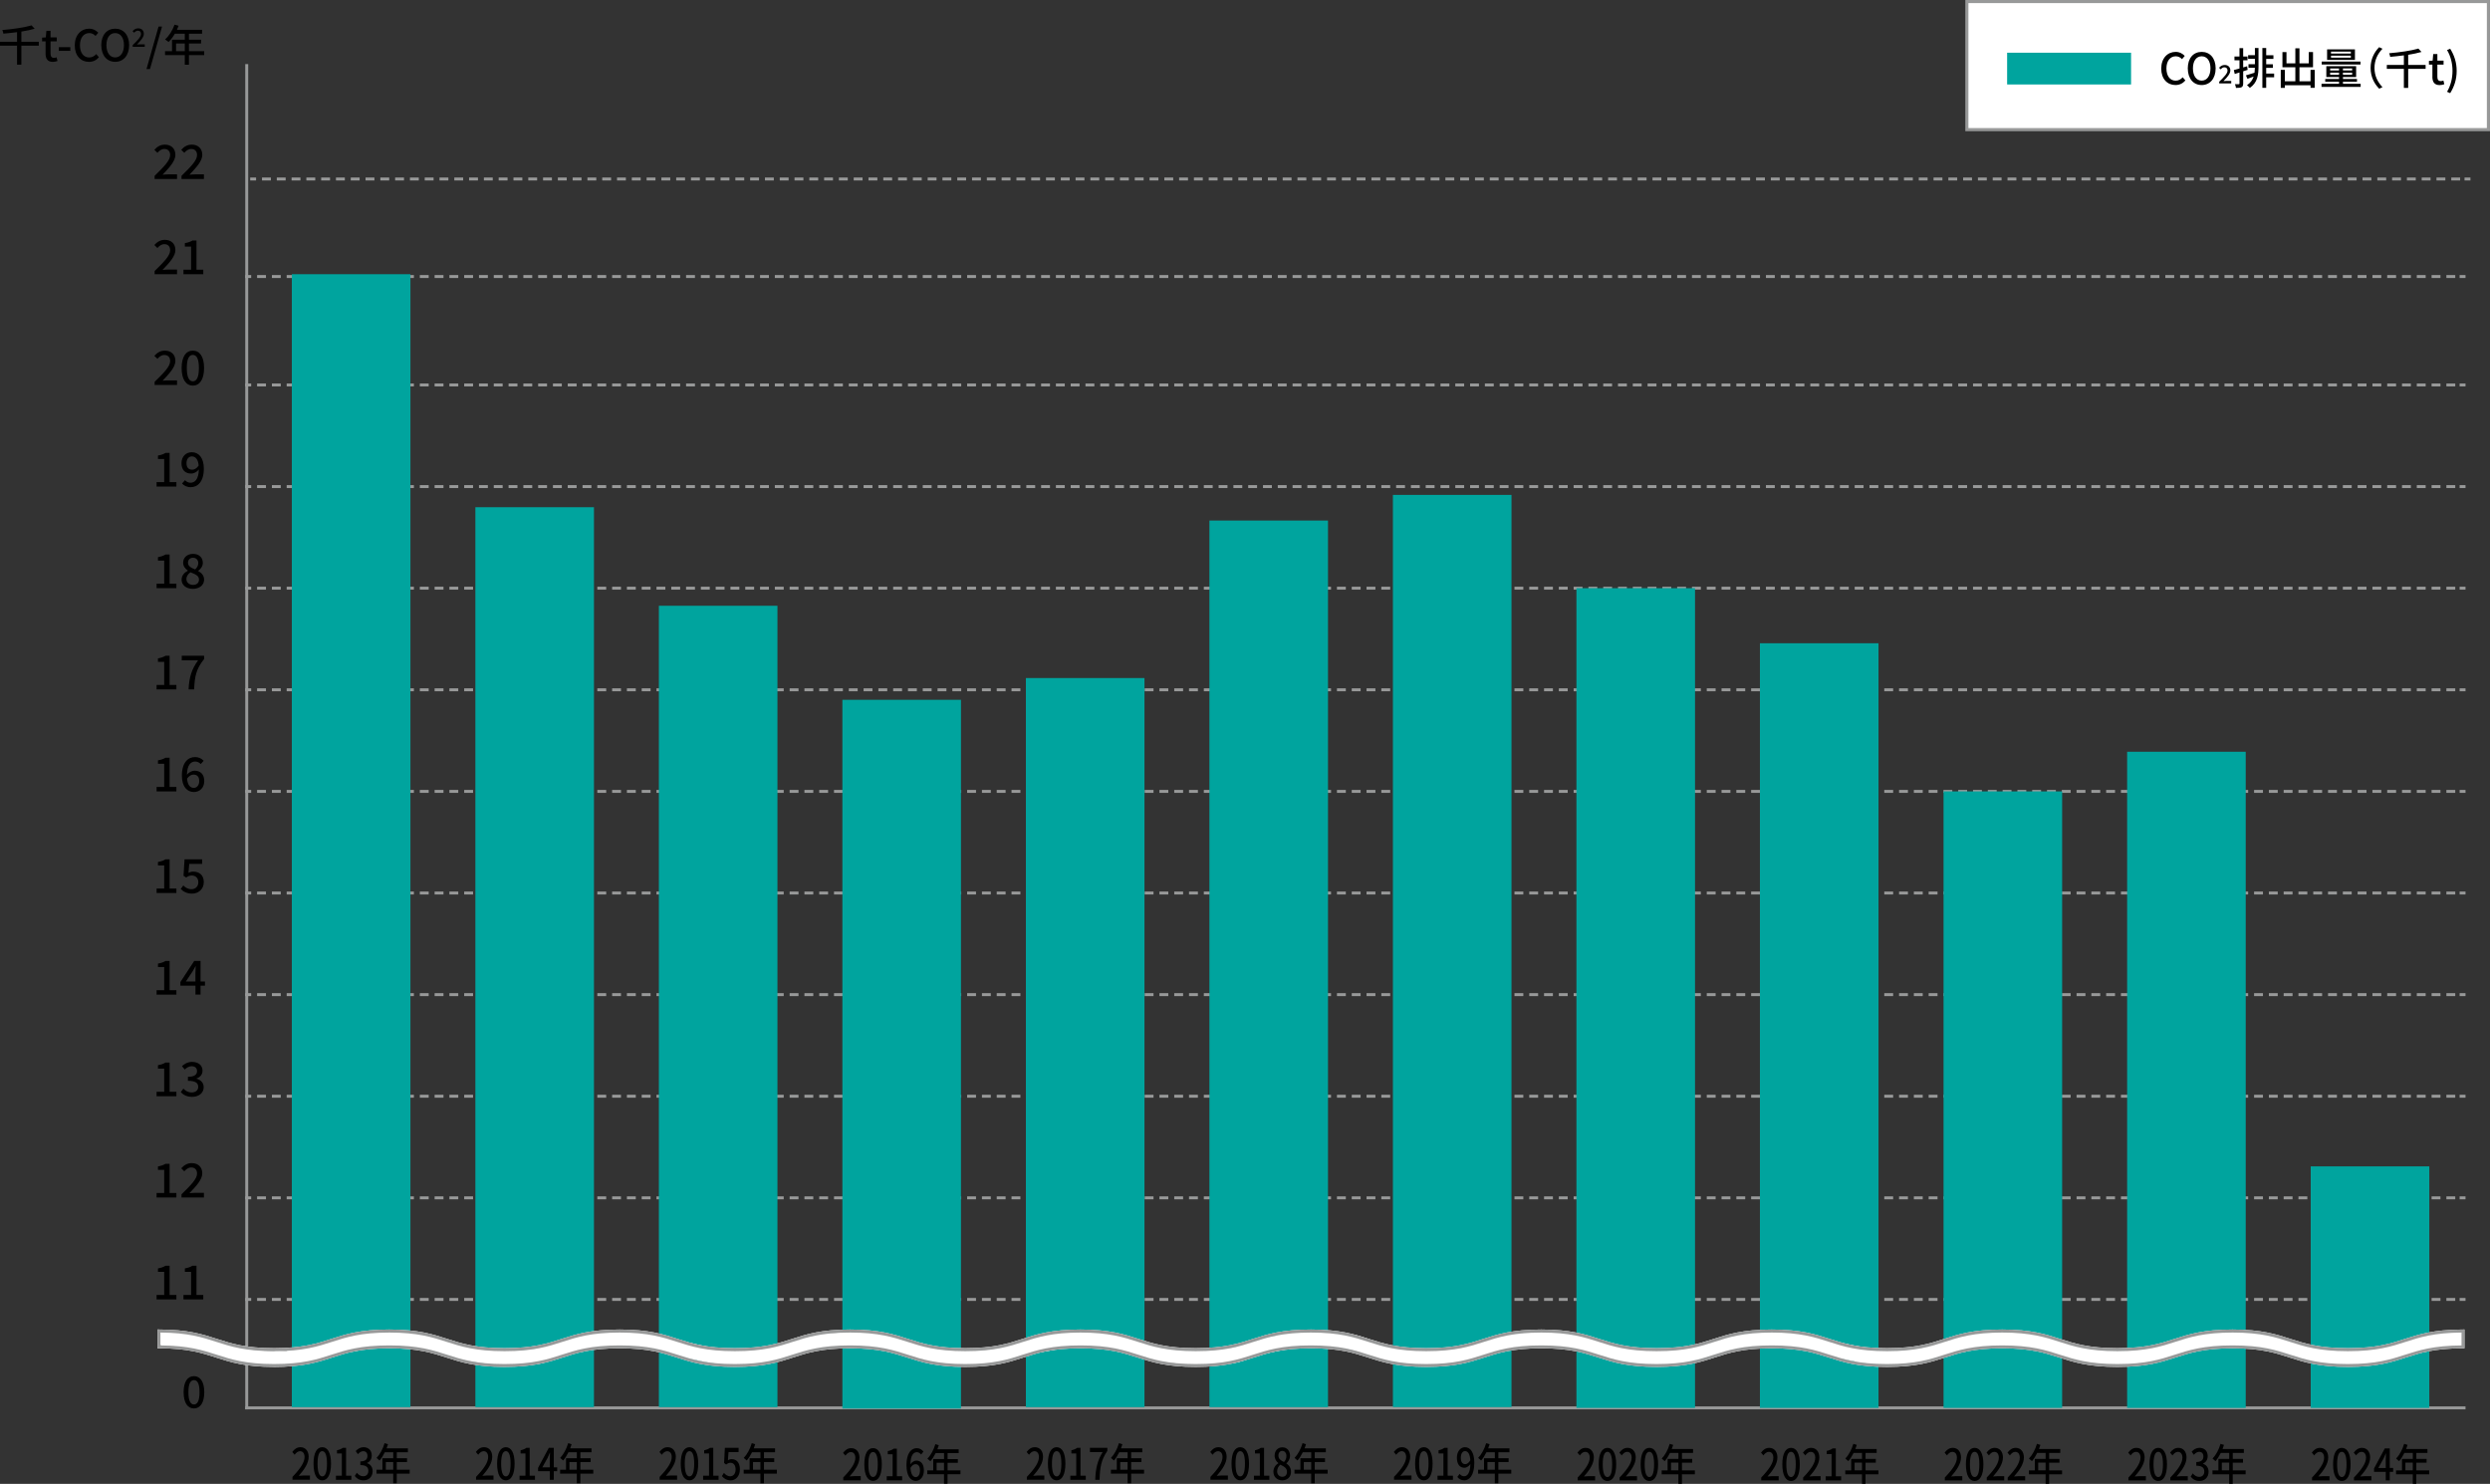 <?xml version="1.0" encoding="UTF-8"?><svg id="_レイヤー_2" xmlns="http://www.w3.org/2000/svg" viewBox="0 0 802.93 478.5"><rect x="0" y="0" width="802.93" height="478.5" fill="#333333" stroke="none"/><defs><style>.cls-1{fill-rule:evenodd;}.cls-1,.cls-2{fill:#00a49e;}.cls-3{fill:#989999;}.cls-4,.cls-5{fill:#fff;}.cls-6,.cls-5,.cls-7{stroke:#989999;}.cls-6,.cls-7{fill:none;stroke-linecap:square;stroke-width:.95px;}.cls-7{stroke-dasharray:1.91 2.86;}</style></defs><g id="_051"><line class="cls-6" x1="79.56" y1="419.03" x2="80.52" y2="419.03"/><line class="cls-7" x1="83.38" y1="419.03" x2="792.18" y2="419.03"/><line class="cls-6" x1="793.61" y1="419.03" x2="794.56" y2="419.03"/><line class="cls-6" x1="79.56" y1="386.27" x2="80.52" y2="386.27"/><line class="cls-7" x1="83.38" y1="386.27" x2="792.18" y2="386.27"/><line class="cls-6" x1="793.61" y1="386.27" x2="794.56" y2="386.27"/><line class="cls-6" x1="79.56" y1="353.5" x2="80.52" y2="353.5"/><line class="cls-7" x1="83.38" y1="353.5" x2="792.18" y2="353.5"/><line class="cls-6" x1="793.61" y1="353.5" x2="794.56" y2="353.5"/><line class="cls-6" x1="79.56" y1="320.74" x2="80.52" y2="320.74"/><line class="cls-7" x1="83.38" y1="320.74" x2="792.18" y2="320.74"/><line class="cls-6" x1="793.61" y1="320.74" x2="794.56" y2="320.74"/><line class="cls-6" x1="79.56" y1="287.97" x2="80.52" y2="287.97"/><line class="cls-7" x1="83.38" y1="287.97" x2="792.18" y2="287.97"/><line class="cls-6" x1="793.61" y1="287.97" x2="794.56" y2="287.97"/><line class="cls-6" x1="79.56" y1="255.2" x2="80.52" y2="255.2"/><line class="cls-7" x1="83.38" y1="255.2" x2="792.18" y2="255.2"/><line class="cls-6" x1="793.61" y1="255.2" x2="794.56" y2="255.2"/><line class="cls-6" x1="79.56" y1="222.44" x2="80.52" y2="222.44"/><line class="cls-7" x1="83.38" y1="222.44" x2="792.18" y2="222.44"/><line class="cls-6" x1="793.61" y1="222.44" x2="794.56" y2="222.44"/><line class="cls-6" x1="79.56" y1="189.67" x2="80.52" y2="189.67"/><line class="cls-7" x1="83.38" y1="189.67" x2="792.18" y2="189.67"/><line class="cls-6" x1="793.61" y1="189.67" x2="794.56" y2="189.67"/><line class="cls-6" x1="79.56" y1="156.91" x2="80.52" y2="156.91"/><line class="cls-7" x1="83.38" y1="156.91" x2="792.18" y2="156.91"/><line class="cls-6" x1="793.61" y1="156.91" x2="794.56" y2="156.91"/><line class="cls-6" x1="79.56" y1="124.14" x2="80.52" y2="124.14"/><line class="cls-7" x1="83.38" y1="124.14" x2="792.18" y2="124.14"/><line class="cls-6" x1="793.61" y1="124.14" x2="794.56" y2="124.14"/><line class="cls-6" x1="79.56" y1="89.17" x2="80.52" y2="89.17"/><line class="cls-7" x1="83.38" y1="89.17" x2="792.18" y2="89.17"/><line class="cls-6" x1="793.61" y1="89.17" x2="794.56" y2="89.17"/><line class="cls-6" x1="81.15" y1="57.72" x2="82.1" y2="57.72"/><line class="cls-7" x1="84.96" y1="57.72" x2="793.76" y2="57.72"/><line class="cls-6" x1="795.19" y1="57.72" x2="796.15" y2="57.72"/><line class="cls-6" x1="79.56" y1="454" x2="794.56" y2="454"/><rect class="cls-5" x="634.24" y=".5" width="168.18" height="41.3"/><polygon class="cls-1" points="647.22 17 687.19 17 687.19 27.24 647.22 27.24 647.22 17 647.22 17"/><path d="M696.92,22.11c0-3.36,2.05-5.38,4.65-5.38,1.29,0,2.3.62,2.93,1.3l-.88,1.04c-.53-.55-1.18-.92-2.02-.92-1.78,0-3.01,1.49-3.01,3.91s1.15,3.95,2.97,3.95c.95,0,1.67-.42,2.28-1.09l.87,1.02c-.83.95-1.88,1.48-3.21,1.48-2.59,0-4.58-1.93-4.58-5.31Z"/><path d="M705.48,22.04c0-3.32,1.83-5.31,4.48-5.31s4.5,1.99,4.5,5.31-1.85,5.38-4.5,5.38-4.48-2.06-4.48-5.38ZM712.79,22.04c0-2.42-1.12-3.89-2.83-3.89s-2.82,1.47-2.82,3.89,1.11,3.96,2.82,3.96,2.83-1.55,2.83-3.96Z"/><path d="M715.6,26.36c1.67-1.64,2.69-2.69,2.69-3.6,0-.64-.34-1.06-1.02-1.06-.47,0-.87.3-1.18.67l-.53-.52c.51-.55,1.04-.9,1.83-.9,1.1,0,1.81.7,1.81,1.76s-.97,2.15-2.22,3.45c.3-.03.69-.06.98-.06h1.53v.8h-3.88v-.55Z"/><path d="M724.78,22.53c-.48.15-.97.31-1.44.46v3.91c0,.64-.13.99-.5,1.21-.38.2-.92.24-1.82.24-.03-.31-.18-.87-.35-1.2.56.01,1.08.01,1.23,0,.18,0,.25-.04.25-.24v-3.54c-.55.17-1.06.32-1.53.48l-.29-1.26c.5-.13,1.13-.31,1.82-.5v-2.66h-1.62v-1.21h1.62v-2.7h1.19v2.7h1.4v1.21h-1.4v2.31l1.27-.38.17,1.19ZM727.12,15.47h1.16v5.87c0,2.77-.31,5.29-2.79,7-.21-.25-.64-.67-.92-.87,1.15-.77,1.79-1.72,2.14-2.79-.69.27-1.37.52-1.99.74l-.5-1.12c.74-.2,1.74-.5,2.77-.84.07-.52.11-1.05.13-1.6h-2.07v-1.16h2.07v-1.72h-2.19v-1.18h2.19v-2.34ZM733.32,24.92h-2.56v3.4h-1.23v-12.84h1.23v2.34h2.33v1.18h-2.33v1.72h2.17v1.16h-2.17v1.85h2.56v1.19Z"/><path d="M746.4,22.53v5.79h-1.34v-.83h-8.28v.85h-1.32v-5.81h1.32v3.68h3.38v-4.52h-4.16v-4.89h1.3v3.63h2.86v-4.85h1.33v4.85h3v-3.64h1.37v4.9h-4.37v4.52h3.57v-3.68h1.34Z"/><path d="M761.22,27.02v1h-12.62v-1h5.65v-.67h-4.45v-.88h4.45v-.63h-4.1v-3.5h9.61v3.5h-4.24v.63h4.52v.88h-4.52v.67h5.72ZM761.17,20.8h-12.51v-.95h12.51v.95ZM759.38,19.31h-8.98v-3.39h8.98v3.39ZM751.38,22.72h2.87v-.64h-2.87v.64ZM754.25,24.09v-.66h-2.87v.66h2.87ZM758.06,16.64h-6.4v.63h6.4v-.63ZM758.06,17.95h-6.4v.64h6.4v-.64ZM758.48,22.07h-2.97v.64h2.97v-.64ZM758.48,23.43h-2.97v.66h2.97v-.66Z"/><path d="M767.2,15.22l1.06.5c-1.53,1.6-2.58,3.61-2.58,6.19s1.05,4.59,2.58,6.19l-1.06.5c-1.6-1.61-2.77-3.85-2.77-6.7s1.18-5.09,2.77-6.7Z"/><path d="M782.17,22.21h-5.62v6.14h-1.39v-6.14h-5.5v-1.26h5.5v-3.1c-1.48.2-3,.35-4.41.48-.04-.35-.21-.87-.35-1.16,3.35-.29,7.2-.83,9.43-1.51l1.01,1.09c-1.22.37-2.7.66-4.29.91v3.29h5.62v1.26Z"/><path d="M784.36,24.72v-3.89h-1.12v-1.2l1.2-.08.18-2.13h1.34v2.13h2v1.29h-2v3.91c0,.92.32,1.4,1.12,1.4.27,0,.6-.08.83-.18l.29,1.19c-.43.14-.95.28-1.51.28-1.74,0-2.34-1.08-2.34-2.7Z"/><path d="M789.08,29.58c1.2-2,1.76-4.37,1.76-6.72s-.56-4.71-1.76-6.72l1.01-.43c1.32,2.11,2.09,4.4,2.09,7.16s-.77,5.04-2.09,7.17l-1.01-.45Z"/><rect class="cls-2" x="94.11" y="88.42" width="38.24" height="365.34"/><path d="M94.31,476.25c2.57-2.69,3.9-4.69,3.9-6.39,0-1.12-.5-1.89-1.48-1.89-.69,0-1.26.52-1.72,1.15l-.77-.9c.75-.97,1.52-1.54,2.66-1.54,1.6,0,2.63,1.23,2.63,3.1,0,1.99-1.34,4.05-3.19,6.13.45-.06,1-.1,1.42-.1h2.18v1.37h-5.63v-.94Z"/><path d="M101.1,471.99c0-3.57,1.11-5.31,2.82-5.31s2.82,1.75,2.82,5.31-1.12,5.38-2.82,5.38-2.82-1.79-2.82-5.38ZM105.44,471.99c0-2.96-.63-4.03-1.52-4.03s-1.52,1.08-1.52,4.03.63,4.1,1.52,4.1,1.52-1.12,1.52-4.1Z"/><path d="M108.32,475.86h1.91v-7.17h-1.57v-1.02c.82-.18,1.4-.42,1.9-.8h1.03v8.99h1.71v1.33h-4.98v-1.33Z"/><path d="M114.4,475.96l.66-1.04c.51.62,1.16,1.13,2.06,1.13.98,0,1.66-.64,1.66-1.72,0-1.13-.62-1.88-2.58-1.88v-1.19c1.72,0,2.29-.77,2.29-1.81,0-.91-.51-1.47-1.34-1.48-.68.01-1.25.39-1.74.97l-.71-1.01c.69-.73,1.49-1.25,2.5-1.25,1.57,0,2.67.97,2.67,2.66,0,1.19-.58,2.02-1.51,2.42v.07c1.01.29,1.8,1.19,1.8,2.58,0,1.86-1.32,2.96-2.92,2.96-1.38,0-2.26-.64-2.85-1.41Z"/><path d="M132.1,475.2h-4.16v3.1h-1.14v-3.1h-5.39v-1.26h1.91v-3.7h3.49v-1.93h-2.71c-.51,1.04-1.1,1.96-1.71,2.66-.21-.22-.69-.64-.96-.84,1.09-1.11,2.04-2.88,2.58-4.75l1.11.35c-.14.43-.31.9-.46,1.32h6.87v1.26h-3.58v1.93h3.31v1.22h-3.31v2.48h4.16v1.26ZM126.8,473.94v-2.48h-2.38v2.48h2.38Z"/><rect class="cls-2" x="153.29" y="163.56" width="38.24" height="290.2"/><path d="M153.51,476.25c2.57-2.69,3.9-4.69,3.9-6.39,0-1.12-.5-1.89-1.48-1.89-.69,0-1.26.52-1.72,1.15l-.77-.9c.75-.97,1.52-1.54,2.66-1.54,1.6,0,2.63,1.23,2.63,3.1,0,1.99-1.34,4.05-3.19,6.13.45-.06,1-.1,1.42-.1h2.18v1.37h-5.63v-.94Z"/><path d="M160.3,471.99c0-3.57,1.11-5.31,2.82-5.31s2.82,1.75,2.82,5.31-1.12,5.38-2.82,5.38-2.82-1.79-2.82-5.38ZM164.64,471.99c0-2.96-.63-4.03-1.52-4.03s-1.52,1.08-1.52,4.03.63,4.1,1.52,4.1,1.52-1.12,1.52-4.1Z"/><path d="M167.53,475.86h1.91v-7.17h-1.57v-1.02c.82-.18,1.4-.42,1.9-.8h1.03v8.99h1.71v1.33h-4.98v-1.33Z"/><path d="M177.29,474.42h-3.78v-1.08l3.47-6.47h1.59v6.3h1.1v1.25h-1.1v2.77h-1.28v-2.77ZM177.29,473.17v-2.7c0-.56.04-1.43.06-2h-.05c-.21.53-.45,1.06-.7,1.6l-1.72,3.11h2.41Z"/><path d="M191.3,475.2h-4.16v3.1h-1.14v-3.1h-5.39v-1.26h1.91v-3.7h3.49v-1.93h-2.71c-.51,1.04-1.1,1.96-1.71,2.66-.21-.22-.69-.64-.96-.84,1.09-1.11,2.04-2.88,2.58-4.75l1.11.35c-.14.43-.31.9-.46,1.32h6.87v1.26h-3.58v1.93h3.31v1.22h-3.31v2.48h4.16v1.26ZM186,473.94v-2.48h-2.38v2.48h2.38Z"/><rect class="cls-2" x="212.46" y="195.34" width="38.24" height="258.42"/><path d="M212.71,476.25c2.57-2.69,3.9-4.69,3.9-6.39,0-1.12-.5-1.89-1.48-1.89-.69,0-1.26.52-1.72,1.15l-.77-.9c.75-.97,1.52-1.54,2.66-1.54,1.6,0,2.63,1.23,2.63,3.1,0,1.99-1.34,4.05-3.19,6.13.45-.06,1-.1,1.42-.1h2.18v1.37h-5.63v-.94Z"/><path d="M219.51,471.99c0-3.57,1.11-5.31,2.82-5.31s2.82,1.75,2.82,5.31-1.12,5.38-2.82,5.38-2.82-1.79-2.82-5.38ZM223.85,471.99c0-2.96-.63-4.03-1.52-4.03s-1.52,1.08-1.52,4.03.63,4.1,1.52,4.1,1.52-1.12,1.52-4.1Z"/><path d="M226.73,475.86h1.91v-7.17h-1.57v-1.02c.82-.18,1.4-.42,1.9-.8h1.03v8.99h1.71v1.33h-4.98v-1.33Z"/><path d="M232.79,476l.65-1.05c.5.59,1.13,1.11,2.04,1.11.98,0,1.73-.83,1.73-2.2s-.66-2.16-1.66-2.16c-.56,0-.89.2-1.4.59l-.66-.52.26-4.9h4.42v1.37h-3.24l-.2,2.65c.38-.22.72-.36,1.2-.36,1.46,0,2.66,1.02,2.66,3.28s-1.41,3.57-2.94,3.57c-1.38,0-2.24-.66-2.86-1.37Z"/><path d="M250.5,475.2h-4.16v3.1h-1.14v-3.1h-5.39v-1.26h1.91v-3.7h3.49v-1.93h-2.71c-.51,1.04-1.1,1.96-1.71,2.66-.21-.22-.69-.64-.96-.84,1.09-1.11,2.04-2.88,2.58-4.75l1.11.35c-.14.43-.31.9-.46,1.32h6.87v1.26h-3.58v1.93h3.31v1.22h-3.31v2.48h4.16v1.26ZM245.2,473.94v-2.48h-2.38v2.48h2.38Z"/><rect class="cls-2" x="271.64" y="225.67" width="38.24" height="228.54"/><path d="M271.92,476.44c2.57-2.66,3.9-4.64,3.9-6.31,0-1.11-.5-1.87-1.48-1.87-.69,0-1.26.51-1.72,1.13l-.77-.88c.75-.96,1.52-1.52,2.66-1.52,1.6,0,2.63,1.22,2.63,3.06,0,1.97-1.34,4-3.19,6.06.45-.06,1-.1,1.42-.1h2.18v1.36h-5.63v-.93Z"/><path d="M278.71,472.23c0-3.53,1.11-5.25,2.82-5.25s2.82,1.73,2.82,5.25-1.12,5.31-2.82,5.31-2.82-1.77-2.82-5.31ZM283.05,472.23c0-2.92-.63-3.99-1.52-3.99s-1.52,1.07-1.52,3.99.63,4.05,1.52,4.05,1.52-1.11,1.52-4.05Z"/><path d="M285.93,476.05h1.91v-7.09h-1.57v-1.01c.82-.18,1.4-.41,1.9-.79h1.03v8.88h1.71v1.32h-4.98v-1.32Z"/><path d="M292.3,472.47c0-3.92,1.58-5.48,3.3-5.48.97,0,1.68.48,2.18,1.09l-.75.97c-.32-.44-.85-.76-1.36-.76-1.11,0-2.04.98-2.1,3.89.51-.73,1.27-1.18,1.9-1.18,1.47,0,2.45,1.05,2.45,3.2,0,2.02-1.19,3.35-2.61,3.35-1.66,0-3.01-1.62-3.01-5.08ZM293.59,473.35c.14,2.02.77,2.97,1.71,2.97.76,0,1.36-.8,1.36-2.13s-.51-2.03-1.45-2.03c-.5,0-1.1.32-1.62,1.19Z"/><path d="M309.71,475.4h-4.16v3.06h-1.14v-3.06h-5.39v-1.25h1.91v-3.65h3.49v-1.91h-2.71c-.51,1.03-1.1,1.94-1.71,2.63-.21-.22-.69-.64-.96-.83,1.09-1.09,2.04-2.85,2.58-4.69l1.11.35c-.14.43-.31.89-.46,1.3h6.87v1.25h-3.58v1.91h3.31v1.2h-3.31v2.45h4.16v1.25ZM304.41,474.15v-2.45h-2.38v2.45h2.38Z"/><rect class="cls-2" x="330.81" y="218.65" width="38.24" height="235.11"/><path d="M331.12,476.25c2.57-2.69,3.9-4.69,3.9-6.39,0-1.12-.5-1.89-1.48-1.89-.69,0-1.26.52-1.72,1.15l-.77-.9c.75-.97,1.52-1.54,2.66-1.54,1.6,0,2.63,1.23,2.63,3.1,0,1.99-1.34,4.05-3.19,6.13.45-.06,1-.1,1.42-.1h2.18v1.37h-5.63v-.94Z"/><path d="M337.91,471.99c0-3.57,1.11-5.31,2.82-5.31s2.82,1.75,2.82,5.31-1.12,5.38-2.82,5.38-2.82-1.79-2.82-5.38ZM342.25,471.99c0-2.96-.63-4.03-1.52-4.03s-1.52,1.08-1.52,4.03.63,4.1,1.52,4.1,1.52-1.12,1.52-4.1Z"/><path d="M345.14,475.86h1.91v-7.17h-1.57v-1.02c.82-.18,1.4-.42,1.9-.8h1.03v8.99h1.71v1.33h-4.98v-1.33Z"/><path d="M355.56,468.24h-4.1v-1.37h5.62v.99c-2.05,3.01-2.37,5.29-2.51,9.33h-1.4c.15-3.77.71-6.18,2.4-8.95Z"/><path d="M368.91,475.2h-4.16v3.1h-1.14v-3.1h-5.39v-1.26h1.91v-3.7h3.49v-1.93h-2.71c-.51,1.04-1.1,1.96-1.71,2.66-.21-.22-.69-.64-.96-.84,1.09-1.11,2.04-2.88,2.58-4.75l1.11.35c-.14.43-.31.9-.46,1.32h6.87v1.26h-3.58v1.93h3.31v1.22h-3.31v2.48h4.16v1.26ZM363.61,473.94v-2.48h-2.38v2.48h2.38Z"/><rect class="cls-2" x="389.99" y="167.86" width="38.24" height="285.9"/><path d="M390.32,476.25c2.57-2.69,3.9-4.69,3.9-6.39,0-1.12-.5-1.89-1.48-1.89-.69,0-1.26.52-1.72,1.15l-.77-.9c.75-.97,1.52-1.54,2.66-1.54,1.6,0,2.63,1.23,2.63,3.1,0,1.99-1.34,4.05-3.19,6.13.45-.06,1-.1,1.42-.1h2.18v1.37h-5.63v-.94Z"/><path d="M397.12,471.99c0-3.57,1.11-5.31,2.82-5.31s2.82,1.75,2.82,5.31-1.12,5.38-2.82,5.38-2.82-1.79-2.82-5.38ZM401.45,471.99c0-2.96-.63-4.03-1.52-4.03s-1.52,1.08-1.52,4.03.63,4.1,1.52,4.1,1.52-1.12,1.52-4.1Z"/><path d="M404.34,475.86h1.91v-7.17h-1.57v-1.02c.82-.18,1.4-.42,1.9-.8h1.03v8.99h1.71v1.33h-4.98v-1.33Z"/><path d="M410.62,474.63c0-1.36.76-2.27,1.57-2.77v-.07c-.65-.55-1.17-1.32-1.17-2.41,0-1.61,1.07-2.66,2.49-2.66,1.52,0,2.47,1.12,2.47,2.73,0,1.05-.6,1.95-1.15,2.42v.07c.78.52,1.47,1.33,1.47,2.73,0,1.53-1.14,2.7-2.82,2.7s-2.85-1.15-2.85-2.75ZM415,474.63c0-1.26-.96-1.74-2.15-2.31-.6.49-1.02,1.26-1.02,2.16,0,1.02.72,1.74,1.66,1.74s1.51-.62,1.51-1.58ZM414.82,469.54c0-.95-.49-1.67-1.34-1.67-.71,0-1.24.57-1.24,1.5,0,1.12.83,1.64,1.8,2.09.52-.57.78-1.23.78-1.92Z"/><path d="M428.11,475.2h-4.16v3.1h-1.14v-3.1h-5.39v-1.26h1.91v-3.7h3.49v-1.93h-2.71c-.51,1.04-1.1,1.96-1.71,2.66-.21-.22-.69-.64-.96-.84,1.09-1.11,2.04-2.88,2.58-4.75l1.11.35c-.14.43-.31.9-.46,1.32h6.87v1.26h-3.58v1.93h3.31v1.22h-3.31v2.48h4.16v1.26ZM422.81,473.94v-2.48h-2.38v2.48h2.38Z"/><rect class="cls-2" x="449.16" y="159.59" width="38.24" height="294.16"/><path d="M449.52,476.25c2.57-2.69,3.9-4.69,3.9-6.39,0-1.12-.5-1.89-1.48-1.89-.69,0-1.26.52-1.72,1.15l-.77-.9c.75-.97,1.52-1.54,2.66-1.54,1.6,0,2.63,1.23,2.63,3.1,0,1.99-1.34,4.05-3.19,6.13.45-.06,1-.1,1.42-.1h2.18v1.37h-5.63v-.94Z"/><path d="M456.32,471.99c0-3.57,1.11-5.31,2.82-5.31s2.82,1.75,2.82,5.31-1.12,5.38-2.82,5.38-2.82-1.79-2.82-5.38ZM460.66,471.99c0-2.96-.63-4.03-1.52-4.03s-1.52,1.08-1.52,4.03.63,4.1,1.52,4.1,1.52-1.12,1.52-4.1Z"/><path d="M463.54,475.86h1.91v-7.17h-1.57v-1.02c.82-.18,1.4-.42,1.9-.8h1.03v8.99h1.71v1.33h-4.98v-1.33Z"/><path d="M469.93,476.28l.75-1c.34.46.88.77,1.42.77,1.06,0,1.97-1.01,2.05-3.95-.51.74-1.26,1.21-1.92,1.21-1.46,0-2.44-1.08-2.44-3.24,0-2.05,1.19-3.39,2.6-3.39,1.67,0,3.02,1.58,3.02,5,0,4.06-1.57,5.69-3.25,5.69-1.01,0-1.72-.48-2.23-1.09ZM472.47,472.15c.54,0,1.16-.38,1.66-1.26-.13-2.03-.78-2.96-1.73-2.96-.75,0-1.34.8-1.34,2.14s.5,2.07,1.41,2.07Z"/><path d="M487.32,475.2h-4.16v3.1h-1.14v-3.1h-5.39v-1.26h1.91v-3.7h3.49v-1.93h-2.71c-.51,1.04-1.1,1.96-1.71,2.66-.21-.22-.69-.64-.96-.84,1.09-1.11,2.04-2.88,2.58-4.75l1.11.35c-.14.43-.31.9-.46,1.32h6.87v1.26h-3.58v1.93h3.31v1.22h-3.31v2.48h4.16v1.26ZM482.02,473.94v-2.48h-2.38v2.48h2.38Z"/><rect class="cls-2" x="508.34" y="189.67" width="38.24" height="264.33"/><path d="M508.73,476.46c2.57-2.69,3.9-4.69,3.9-6.39,0-1.12-.5-1.89-1.48-1.89-.69,0-1.26.52-1.72,1.15l-.77-.9c.75-.97,1.52-1.54,2.66-1.54,1.6,0,2.63,1.23,2.63,3.1,0,1.99-1.34,4.05-3.19,6.13.45-.05,1-.1,1.42-.1h2.18v1.37h-5.63v-.94Z"/><path d="M515.52,472.2c0-3.57,1.11-5.31,2.82-5.31s2.82,1.75,2.82,5.31-1.12,5.38-2.82,5.38-2.82-1.79-2.82-5.38ZM519.86,472.2c0-2.96-.63-4.03-1.52-4.03s-1.52,1.08-1.52,4.03.63,4.1,1.52,4.1,1.52-1.12,1.52-4.1Z"/><path d="M522.25,476.46c2.57-2.69,3.9-4.69,3.9-6.39,0-1.12-.5-1.89-1.48-1.89-.69,0-1.26.52-1.72,1.15l-.77-.9c.75-.97,1.52-1.54,2.66-1.54,1.6,0,2.63,1.23,2.63,3.1,0,1.99-1.34,4.05-3.19,6.13.45-.05,1-.1,1.42-.1h2.18v1.37h-5.63v-.94Z"/><path d="M529.04,472.2c0-3.57,1.11-5.31,2.82-5.31s2.82,1.75,2.82,5.31-1.12,5.38-2.82,5.38-2.82-1.79-2.82-5.38ZM533.38,472.2c0-2.96-.63-4.03-1.52-4.03s-1.52,1.08-1.52,4.03.63,4.1,1.52,4.1,1.52-1.12,1.52-4.1Z"/><path d="M546.52,475.41h-4.16v3.1h-1.14v-3.1h-5.39v-1.26h1.91v-3.7h3.49v-1.93h-2.71c-.51,1.04-1.1,1.96-1.71,2.66-.21-.22-.69-.64-.96-.84,1.09-1.11,2.04-2.88,2.58-4.75l1.11.35c-.14.43-.31.9-.46,1.32h6.87v1.26h-3.58v1.93h3.31v1.22h-3.31v2.48h4.16v1.26ZM541.22,474.14v-2.48h-2.38v2.48h2.38Z"/><rect class="cls-2" x="626.72" y="255.2" width="38.24" height="198.8"/><path d="M627.13,476.46c2.57-2.69,3.9-4.69,3.9-6.39,0-1.12-.5-1.89-1.48-1.89-.69,0-1.26.52-1.72,1.15l-.77-.9c.75-.97,1.52-1.54,2.66-1.54,1.6,0,2.63,1.23,2.63,3.1,0,1.99-1.34,4.05-3.19,6.13.45-.05,1-.1,1.42-.1h2.18v1.37h-5.63v-.94Z"/><path d="M633.93,472.2c0-3.57,1.11-5.31,2.82-5.31s2.82,1.75,2.82,5.31-1.12,5.38-2.82,5.38-2.82-1.79-2.82-5.38ZM638.27,472.2c0-2.96-.63-4.03-1.52-4.03s-1.52,1.08-1.52,4.03.63,4.1,1.52,4.1,1.52-1.12,1.52-4.1Z"/><path d="M640.65,476.46c2.57-2.69,3.9-4.69,3.9-6.39,0-1.12-.5-1.89-1.48-1.89-.69,0-1.26.52-1.72,1.15l-.77-.9c.75-.97,1.52-1.54,2.66-1.54,1.6,0,2.63,1.23,2.63,3.1,0,1.99-1.34,4.05-3.19,6.13.45-.05,1-.1,1.42-.1h2.18v1.37h-5.63v-.94Z"/><path d="M647.41,476.46c2.57-2.69,3.9-4.69,3.9-6.39,0-1.12-.5-1.89-1.48-1.89-.69,0-1.26.52-1.72,1.15l-.77-.9c.75-.97,1.52-1.54,2.66-1.54,1.6,0,2.63,1.23,2.63,3.1,0,1.99-1.34,4.05-3.19,6.13.45-.05,1-.1,1.42-.1h2.18v1.37h-5.63v-.94Z"/><path d="M664.93,475.41h-4.16v3.1h-1.14v-3.1h-5.39v-1.26h1.91v-3.7h3.49v-1.93h-2.71c-.51,1.04-1.1,1.96-1.71,2.66-.21-.22-.69-.64-.96-.84,1.09-1.11,2.04-2.88,2.58-4.75l1.11.35c-.14.43-.31.9-.46,1.32h6.87v1.26h-3.58v1.93h3.31v1.22h-3.31v2.48h4.16v1.26ZM659.63,474.14v-2.48h-2.38v2.48h2.38Z"/><rect class="cls-2" x="685.92" y="242.42" width="38.24" height="211.59"/><path d="M686.34,476.46c2.57-2.69,3.9-4.69,3.9-6.39,0-1.12-.5-1.89-1.48-1.89-.69,0-1.26.52-1.72,1.15l-.77-.9c.75-.97,1.52-1.54,2.66-1.54,1.6,0,2.63,1.23,2.63,3.1,0,1.99-1.34,4.05-3.19,6.13.45-.05,1-.1,1.42-.1h2.18v1.37h-5.63v-.94Z"/><path d="M693.13,472.2c0-3.57,1.11-5.31,2.82-5.31s2.82,1.75,2.82,5.31-1.12,5.38-2.82,5.38-2.82-1.79-2.82-5.38ZM697.47,472.2c0-2.96-.63-4.03-1.52-4.03s-1.52,1.08-1.52,4.03.63,4.1,1.52,4.1,1.52-1.12,1.52-4.1Z"/><path d="M699.85,476.46c2.57-2.69,3.9-4.69,3.9-6.39,0-1.12-.5-1.89-1.48-1.89-.69,0-1.26.52-1.72,1.15l-.77-.9c.75-.97,1.52-1.54,2.66-1.54,1.6,0,2.63,1.23,2.63,3.1,0,1.99-1.34,4.05-3.19,6.13.45-.05,1-.1,1.42-.1h2.18v1.37h-5.63v-.94Z"/><path d="M706.42,476.16l.66-1.04c.51.62,1.16,1.13,2.06,1.13.98,0,1.66-.64,1.66-1.72,0-1.13-.62-1.88-2.58-1.88v-1.19c1.72,0,2.29-.77,2.29-1.81,0-.91-.51-1.47-1.34-1.48-.68.01-1.25.39-1.74.97l-.71-1.01c.69-.73,1.49-1.25,2.5-1.25,1.57,0,2.67.97,2.67,2.66,0,1.19-.58,2.02-1.51,2.42v.07c1.01.29,1.8,1.19,1.8,2.58,0,1.86-1.32,2.96-2.92,2.96-1.38,0-2.26-.64-2.85-1.41Z"/><path d="M724.13,475.41h-4.16v3.1h-1.14v-3.1h-5.39v-1.26h1.91v-3.7h3.49v-1.93h-2.71c-.51,1.04-1.1,1.96-1.71,2.66-.21-.22-.69-.64-.96-.84,1.09-1.11,2.04-2.88,2.58-4.75l1.11.35c-.14.43-.31.9-.46,1.32h6.87v1.26h-3.58v1.93h3.31v1.22h-3.31v2.48h4.16v1.26ZM718.83,474.14v-2.48h-2.38v2.48h2.38Z"/><rect class="cls-2" x="745.12" y="376.12" width="38.24" height="77.88"/><path d="M745.54,476.46c2.57-2.69,3.9-4.69,3.9-6.39,0-1.12-.5-1.89-1.48-1.89-.69,0-1.26.52-1.72,1.15l-.77-.9c.75-.97,1.52-1.54,2.66-1.54,1.6,0,2.63,1.23,2.63,3.1,0,1.99-1.34,4.05-3.19,6.13.45-.05,1-.1,1.42-.1h2.18v1.37h-5.63v-.94Z"/><path d="M752.33,472.2c0-3.57,1.11-5.31,2.82-5.31s2.82,1.75,2.82,5.31-1.12,5.38-2.82,5.38-2.82-1.79-2.82-5.38ZM756.67,472.2c0-2.96-.63-4.03-1.52-4.03s-1.52,1.08-1.52,4.03.63,4.1,1.52,4.1,1.52-1.12,1.52-4.1Z"/><path d="M759.06,476.46c2.57-2.69,3.9-4.69,3.9-6.39,0-1.12-.5-1.89-1.48-1.89-.69,0-1.26.52-1.72,1.15l-.77-.9c.75-.97,1.52-1.54,2.66-1.54,1.6,0,2.63,1.23,2.63,3.1,0,1.99-1.34,4.05-3.19,6.13.45-.05,1-.1,1.42-.1h2.18v1.37h-5.63v-.94Z"/><path d="M769.32,474.62h-3.78v-1.08l3.47-6.47h1.59v6.3h1.1v1.25h-1.1v2.77h-1.28v-2.77ZM769.32,473.38v-2.7c0-.56.04-1.43.06-2h-.05c-.21.53-.45,1.06-.7,1.6l-1.72,3.11h2.41Z"/><path d="M783.33,475.41h-4.16v3.1h-1.14v-3.1h-5.39v-1.26h1.91v-3.7h3.49v-1.93h-2.71c-.51,1.04-1.1,1.96-1.71,2.66-.21-.22-.69-.64-.96-.84,1.09-1.11,2.04-2.88,2.58-4.75l1.11.35c-.14.43-.31.9-.46,1.32h6.87v1.26h-3.58v1.93h3.31v1.22h-3.31v2.48h4.16v1.26ZM778.03,474.14v-2.48h-2.38v2.48h2.38Z"/><rect class="cls-2" x="567.51" y="207.43" width="38.24" height="246.57"/><path d="M567.93,476.46c2.57-2.69,3.9-4.69,3.9-6.39,0-1.12-.5-1.89-1.48-1.89-.69,0-1.26.52-1.72,1.15l-.77-.9c.75-.97,1.52-1.54,2.66-1.54,1.6,0,2.63,1.23,2.63,3.1,0,1.99-1.34,4.05-3.19,6.13.45-.05,1-.1,1.42-.1h2.18v1.37h-5.63v-.94Z"/><path d="M574.73,472.2c0-3.57,1.11-5.31,2.82-5.31s2.82,1.75,2.82,5.31-1.12,5.38-2.82,5.38-2.82-1.79-2.82-5.38ZM579.06,472.2c0-2.96-.63-4.03-1.52-4.03s-1.52,1.08-1.52,4.03.63,4.1,1.52,4.1,1.52-1.12,1.52-4.1Z"/><path d="M581.45,476.46c2.57-2.69,3.9-4.69,3.9-6.39,0-1.12-.5-1.89-1.48-1.89-.69,0-1.26.52-1.72,1.15l-.77-.9c.75-.97,1.52-1.54,2.66-1.54,1.6,0,2.63,1.23,2.63,3.1,0,1.99-1.34,4.05-3.19,6.13.45-.05,1-.1,1.42-.1h2.18v1.37h-5.63v-.94Z"/><path d="M588.71,476.06h1.91v-7.17h-1.57v-1.02c.82-.18,1.4-.42,1.9-.8h1.03v8.99h1.71v1.33h-4.98v-1.33Z"/><path d="M605.72,475.41h-4.16v3.1h-1.14v-3.1h-5.39v-1.26h1.91v-3.7h3.49v-1.93h-2.71c-.51,1.04-1.1,1.96-1.71,2.66-.21-.22-.69-.64-.96-.84,1.09-1.11,2.04-2.88,2.58-4.75l1.11.35c-.14.43-.31.9-.46,1.32h6.87v1.26h-3.58v1.93h3.31v1.22h-3.31v2.48h4.16v1.26ZM600.42,474.14v-2.48h-2.38v2.48h2.38Z"/><path d="M59.21,448.94c0-3.38,1.29-5.17,3.33-5.17s3.33,1.81,3.33,5.17-1.27,5.24-3.33,5.24-3.33-1.86-3.33-5.24ZM64.34,448.94c0-2.89-.74-3.89-1.79-3.89s-1.79,1.01-1.79,3.89.74,3.96,1.79,3.96,1.79-1.08,1.79-3.96Z"/><path d="M12.51,14.73h-5.62v6.13h-1.39v-6.13H0v-1.26h5.5v-3.1c-1.48.2-3,.35-4.41.48-.04-.35-.21-.87-.35-1.16,3.35-.29,7.2-.83,9.43-1.51l1.01,1.09c-1.22.36-2.7.66-4.29.91v3.29h5.62v1.26Z"/><path d="M14.7,17.24v-3.89h-1.12v-1.21l1.2-.08.18-2.13h1.34v2.13h2v1.29h-2v3.91c0,.92.32,1.4,1.12,1.4.27,0,.6-.08.83-.18l.29,1.19c-.43.14-.95.28-1.51.28-1.74,0-2.34-1.08-2.34-2.7Z"/><path d="M18.97,15.21h3.7v1.19h-3.7v-1.19Z"/><path d="M24.11,14.63c0-3.36,2.04-5.38,4.65-5.38,1.29,0,2.3.62,2.93,1.3l-.88,1.04c-.53-.55-1.18-.92-2.02-.92-1.78,0-3.01,1.48-3.01,3.91s1.15,3.95,2.97,3.95c.95,0,1.67-.42,2.28-1.09l.87,1.02c-.83.95-1.88,1.49-3.21,1.49-2.59,0-4.58-1.93-4.58-5.31Z"/><path d="M32.66,14.56c0-3.32,1.83-5.31,4.48-5.31s4.5,1.99,4.5,5.31-1.85,5.38-4.5,5.38-4.48-2.06-4.48-5.38ZM39.97,14.56c0-2.42-1.12-3.89-2.83-3.89s-2.82,1.47-2.82,3.89,1.11,3.96,2.82,3.96,2.83-1.56,2.83-3.96Z"/><path d="M42.78,14.55c1.67-1.64,2.69-2.69,2.69-3.6,0-.64-.34-1.06-1.02-1.06-.47,0-.87.3-1.18.67l-.53-.52c.51-.55,1.04-.9,1.83-.9,1.1,0,1.81.7,1.81,1.76s-.97,2.15-2.22,3.45c.3-.03.69-.06.98-.06h1.53v.8h-3.88v-.55Z"/><path d="M51.13,8.56h1.12l-3.89,13.71h-1.12l3.89-13.71Z"/><path d="M65.85,17.77h-4.92v3.1h-1.34v-3.1h-6.37v-1.26h2.25v-3.7h4.12v-1.93h-3.21c-.6,1.04-1.3,1.96-2.02,2.66-.25-.22-.81-.64-1.13-.84,1.29-1.11,2.41-2.89,3.05-4.75l1.32.35c-.17.43-.36.9-.55,1.32h8.11v1.26h-4.23v1.93h3.91v1.22h-3.91v2.48h4.92v1.26ZM59.59,16.51v-2.48h-2.82v2.48h2.82Z"/><path d="M49.86,123.13c3.12-3.05,5.01-4.99,5.01-6.69,0-1.18-.64-1.97-1.9-1.97-.88,0-1.61.56-2.21,1.24l-.99-.97c.96-1.03,1.95-1.67,3.41-1.67,2.05,0,3.38,1.3,3.38,3.28s-1.81,3.99-4.14,6.42c.56-.06,1.28-.11,1.83-.11h2.84v1.49h-7.23v-1.02Z"/><path d="M58.57,118.67c0-3.66,1.4-5.6,3.62-5.6s3.62,1.96,3.62,5.6-1.38,5.67-3.62,5.67-3.62-2.02-3.62-5.67ZM64.14,118.67c0-3.12-.81-4.22-1.95-4.22s-1.95,1.09-1.95,4.22.81,4.29,1.95,4.29,1.95-1.17,1.95-4.29Z"/><path d="M49.86,87.4c3.12-3.05,5.01-4.99,5.01-6.69,0-1.18-.64-1.97-1.9-1.97-.88,0-1.61.56-2.21,1.24l-.99-.97c.96-1.03,1.95-1.67,3.41-1.67,2.05,0,3.38,1.3,3.38,3.28s-1.81,3.99-4.14,6.42c.56-.06,1.28-.11,1.83-.11h2.84v1.49h-7.23v-1.02Z"/><path d="M59.17,86.98h2.45v-7.46h-2.01v-1.11c1.05-.18,1.8-.46,2.43-.85h1.32v9.42h2.19v1.44h-6.39v-1.44Z"/><path d="M49.86,56.7c3.12-3.05,5.01-4.99,5.01-6.69,0-1.18-.64-1.97-1.9-1.97-.88,0-1.61.56-2.21,1.24l-.99-.97c.96-1.03,1.95-1.67,3.41-1.67,2.05,0,3.38,1.3,3.38,3.28s-1.81,3.99-4.14,6.42c.56-.06,1.28-.11,1.83-.11h2.84v1.49h-7.23v-1.02Z"/><path d="M58.53,56.7c3.12-3.05,5.01-4.99,5.01-6.69,0-1.18-.64-1.97-1.9-1.97-.88,0-1.61.56-2.21,1.24l-.99-.97c.96-1.03,1.95-1.67,3.41-1.67,2.05,0,3.38,1.3,3.38,3.28s-1.81,3.99-4.14,6.42c.56-.06,1.28-.11,1.83-.11h2.84v1.49h-7.23v-1.02Z"/><path d="M50.5,155.47h2.45v-7.46h-2.01v-1.11c1.05-.18,1.8-.46,2.43-.85h1.32v9.42h2.19v1.44h-6.39v-1.44Z"/><path d="M58.7,155.92l.96-1.08c.41.5,1.1.83,1.75.83,1.43,0,2.63-1.09,2.71-4.28-.65.83-1.63,1.32-2.45,1.32-1.89,0-3.15-1.11-3.15-3.35s1.52-3.53,3.33-3.53c2.15,0,3.88,1.68,3.88,5.28,0,4.28-2.02,5.99-4.23,5.99-1.26,0-2.18-.52-2.8-1.18ZM61.97,151.46c.67,0,1.48-.39,2.1-1.35-.2-2-1.02-2.93-2.21-2.93-.96,0-1.72.8-1.72,2.18s.64,2.09,1.83,2.09Z"/><path d="M50.5,188.23h2.45v-7.46h-2.01v-1.11c1.05-.18,1.8-.46,2.43-.85h1.32v9.42h2.19v1.44h-6.39v-1.44Z"/><path d="M58.56,186.9c0-1.38.97-2.31,2.01-2.85v-.06c-.84-.59-1.51-1.4-1.51-2.53,0-1.73,1.37-2.85,3.19-2.85,1.95,0,3.16,1.2,3.16,2.91,0,1.12-.79,2.05-1.48,2.55v.08c.99.58,1.89,1.35,1.89,2.81,0,1.65-1.46,2.93-3.62,2.93s-3.65-1.24-3.65-2.97ZM64.17,186.9c0-1.29-1.23-1.73-2.75-2.35-.76.53-1.31,1.27-1.31,2.18,0,1.11.93,1.88,2.13,1.88s1.93-.67,1.93-1.71ZM63.94,181.62c0-1-.62-1.76-1.72-1.76-.91,0-1.6.61-1.6,1.59,0,1.17,1.07,1.68,2.31,2.17.65-.61,1-1.27,1-2Z"/><path d="M50.5,220.88h2.45v-7.46h-2.01v-1.11c1.05-.18,1.8-.46,2.43-.85h1.32v9.42h2.19v1.44h-6.39v-1.44Z"/><path d="M63.87,212.93h-5.26v-1.47h7.21v1.06c-2.57,3.2-3.04,5.57-3.22,9.8h-1.79c.2-3.94.96-6.45,3.07-9.39Z"/><path d="M50.5,253.76h2.45v-7.46h-2.01v-1.11c1.05-.18,1.8-.46,2.43-.85h1.32v9.42h2.19v1.44h-6.39v-1.44Z"/><path d="M58.65,250.14c0-4.28,2.01-6.01,4.23-6.01,1.25,0,2.16.53,2.8,1.2l-.96,1.06c-.41-.49-1.1-.82-1.76-.82-1.42,0-2.6,1.06-2.68,4.25.65-.8,1.63-1.3,2.43-1.3,1.87,0,3.15,1.11,3.15,3.35s-1.52,3.53-3.35,3.53c-2.13,0-3.86-1.68-3.86-5.26ZM60.32,251.11c.18,2.02.99,2.96,2.17,2.96.97,0,1.75-.82,1.75-2.2s-.67-2.08-1.86-2.08c-.62,0-1.4.35-2.07,1.32Z"/><path d="M50.5,286.53h2.45v-7.46h-2.01v-1.11c1.05-.18,1.8-.46,2.43-.85h1.32v9.42h2.19v1.44h-6.39v-1.44Z"/><path d="M58.27,286.68l.84-1.14c.64.64,1.45,1.2,2.62,1.2,1.26,0,2.22-.85,2.22-2.23s-.85-2.18-2.13-2.18c-.71,0-1.14.21-1.79.64l-.85-.55.33-5.31h5.67v1.47h-4.15l-.26,2.87c.49-.24.93-.38,1.54-.38,1.87,0,3.41,1.05,3.41,3.38s-1.81,3.72-3.77,3.72c-1.76,0-2.88-.71-3.67-1.49Z"/><path d="M50.5,319.3h2.45v-7.46h-2.01v-1.11c1.05-.18,1.8-.46,2.43-.85h1.32v9.42h2.19v1.44h-6.39v-1.44Z"/><path d="M63.02,317.85h-4.85v-1.17l4.46-6.81h2.04v6.63h1.42v1.35h-1.42v2.88h-1.64v-2.88ZM63.02,316.51v-2.75c0-.61.05-1.58.08-2.18h-.06c-.27.55-.58,1.06-.9,1.62l-2.21,3.31h3.09Z"/><path d="M50.5,352.06h2.45v-7.46h-2.01v-1.11c1.05-.18,1.8-.46,2.43-.85h1.32v9.42h2.19v1.44h-6.39v-1.44Z"/><path d="M58.29,352.17l.85-1.12c.65.67,1.49,1.23,2.65,1.23,1.26,0,2.13-.68,2.13-1.78,0-1.2-.79-1.97-3.32-1.97v-1.29c2.21,0,2.94-.8,2.94-1.85,0-.97-.65-1.56-1.72-1.56-.87,0-1.6.43-2.24,1.06l-.91-1.09c.88-.8,1.92-1.37,3.21-1.37,2.01,0,3.42,1.03,3.42,2.82,0,1.26-.75,2.09-1.93,2.53v.08c1.29.32,2.31,1.26,2.31,2.73,0,1.96-1.69,3.11-3.74,3.11-1.76,0-2.91-.7-3.65-1.53Z"/><path d="M50.5,384.71h2.45v-7.46h-2.01v-1.11c1.05-.18,1.8-.46,2.43-.85h1.32v9.42h2.19v1.44h-6.39v-1.44Z"/><path d="M58.53,385.13c3.12-3.05,5.01-4.99,5.01-6.69,0-1.18-.64-1.97-1.9-1.97-.88,0-1.61.56-2.21,1.24l-.99-.97c.96-1.03,1.95-1.67,3.41-1.67,2.05,0,3.38,1.3,3.38,3.28s-1.81,3.99-4.14,6.42c.56-.06,1.28-.11,1.83-.11h2.84v1.49h-7.23v-1.02Z"/><path d="M50.5,417.59h2.45v-7.46h-2.01v-1.11c1.05-.18,1.8-.46,2.43-.85h1.32v9.42h2.19v1.44h-6.39v-1.44Z"/><path d="M59.17,417.59h2.45v-7.46h-2.01v-1.11c1.05-.18,1.8-.46,2.43-.85h1.32v9.42h2.19v1.44h-6.39v-1.44Z"/><line class="cls-6" x1="79.56" y1="454" x2="79.56" y2="21.15"/><path class="cls-4" d="M794.21,428.74c-.16,0-.31,0-.47,0h0s0,0,0,0c-9.04.05-13.72,1.56-18.25,3.02-4.53,1.47-9.22,2.98-18.43,2.98s-13.9-1.52-18.43-2.98c-4.6-1.49-9.36-3.03-18.72-3.03s-14.12,1.54-18.72,3.03c-4.53,1.47-9.22,2.98-18.43,2.98s-13.9-1.52-18.43-2.98c-4.6-1.49-9.36-3.03-18.72-3.03s-14.12,1.54-18.72,3.03c-4.53,1.47-9.22,2.98-18.43,2.98s-13.9-1.52-18.43-2.98c-4.6-1.49-9.36-3.03-18.72-3.03s-14.12,1.54-18.72,3.03c-4.53,1.47-9.21,2.98-18.43,2.98s-13.9-1.52-18.43-2.98c-4.6-1.49-9.36-3.03-18.72-3.03s-14.12,1.54-18.72,3.03c-4.53,1.47-9.22,2.98-18.43,2.98s-13.9-1.52-18.43-2.98c-4.6-1.49-9.36-3.03-18.72-3.03s-14.12,1.54-18.72,3.03c-4.53,1.47-9.22,2.98-18.43,2.98s-13.9-1.52-18.43-2.98c-4.6-1.49-9.36-3.03-18.72-3.03s-14.12,1.54-18.72,3.03c-4.53,1.47-9.22,2.98-18.43,2.98s-13.9-1.52-18.43-2.98c-4.6-1.49-9.36-3.03-18.72-3.03s-14.12,1.54-18.72,3.03c-4.53,1.47-9.21,2.98-18.43,2.98s-13.9-1.52-18.43-2.98c-4.6-1.49-9.36-3.03-18.72-3.03s-14.12,1.54-18.72,3.03c-4.53,1.47-9.21,2.98-18.43,2.98s-13.89-1.52-18.42-2.98c-4.6-1.49-9.36-3.03-18.72-3.03s-14.12,1.54-18.72,3.03c-4.53,1.47-9.21,2.98-18.42,2.98s-13.89-1.52-18.42-2.98c-4.6-1.49-9.36-3.03-18.72-3.03h-.48v6.06h0s.56,0,.56,0c9.16,0,13.83,1.52,18.34,2.98,4.6,1.49,9.36,3.03,18.72,3.03s14.12-1.54,18.72-3.03c4.53-1.47,9.21-2.98,18.42-2.98s13.9,1.52,18.43,2.98c4.6,1.49,9.36,3.03,18.72,3.03s14.12-1.54,18.72-3.03c4.53-1.47,9.21-2.98,18.43-2.98s13.9,1.52,18.43,2.98c4.6,1.49,9.36,3.03,18.72,3.03s14.12-1.54,18.72-3.03c4.53-1.47,9.21-2.98,18.43-2.98s13.9,1.52,18.43,2.98c4.6,1.49,9.36,3.03,18.72,3.03s14.12-1.54,18.72-3.03c4.53-1.47,9.22-2.98,18.43-2.98s13.9,1.52,18.43,2.98c4.6,1.49,9.36,3.03,18.72,3.03s14.12-1.54,18.72-3.03c4.53-1.47,9.21-2.98,18.43-2.98s13.9,1.52,18.43,2.98c4.6,1.49,9.36,3.03,18.72,3.03s14.12-1.54,18.72-3.03c4.53-1.47,9.22-2.98,18.43-2.98s13.9,1.52,18.43,2.98c4.6,1.49,9.36,3.03,18.72,3.03s14.12-1.54,18.72-3.03c4.53-1.47,9.21-2.98,18.43-2.98s13.9,1.52,18.43,2.98c4.6,1.49,9.36,3.03,18.72,3.03s14.12-1.54,18.72-3.03c4.53-1.47,9.22-2.98,18.43-2.98s13.9,1.52,18.43,2.98c4.6,1.49,9.36,3.03,18.72,3.03s14.12-1.54,18.72-3.03c4.53-1.47,9.22-2.98,18.43-2.98s13.9,1.52,18.43,2.98c4.6,1.49,9.36,3.03,18.72,3.03s14.12-1.54,18.72-3.03c4.52-1.46,9.19-2.97,18.35-2.98h.56v-6.06h-.48ZM775.49,436.88c-4.53,1.47-9.22,2.98-18.43,2.98s-13.9-1.52-18.43-2.98c-4.6-1.49-9.36-3.03-18.72-3.03s-14.12,1.54-18.72,3.03c-4.53,1.47-9.22,2.98-18.43,2.98s-13.9-1.52-18.43-2.98c-4.6-1.49-9.36-3.03-18.72-3.03s-14.12,1.54-18.72,3.03c-4.53,1.47-9.22,2.98-18.43,2.98s-13.9-1.52-18.43-2.98c-4.6-1.49-9.36-3.03-18.72-3.03s-14.12,1.54-18.72,3.03c-4.53,1.47-9.21,2.98-18.43,2.98s-13.9-1.52-18.43-2.98c-4.6-1.49-9.36-3.03-18.72-3.03s-14.12,1.54-18.72,3.03c-4.53,1.47-9.22,2.98-18.43,2.98s-13.9-1.52-18.43-2.98c-4.6-1.49-9.36-3.03-18.72-3.03s-14.12,1.54-18.72,3.03c-4.53,1.47-9.22,2.98-18.43,2.98s-13.9-1.52-18.43-2.98c-4.6-1.49-9.36-3.03-18.72-3.03s-14.12,1.54-18.72,3.03c-4.53,1.47-9.22,2.98-18.43,2.98s-13.9-1.52-18.43-2.98c-4.6-1.49-9.36-3.03-18.72-3.03s-14.12,1.54-18.72,3.03c-4.53,1.47-9.21,2.98-18.43,2.98s-13.9-1.52-18.43-2.98c-4.6-1.49-9.36-3.03-18.72-3.03s-14.12,1.54-18.72,3.03c-4.53,1.47-9.21,2.98-18.43,2.98s-13.89-1.52-18.42-2.98c-4.6-1.49-9.36-3.03-18.72-3.03s-14.12,1.54-18.72,3.03c-4.53,1.47-9.21,2.98-18.42,2.98s-13.89-1.52-18.42-2.98c-4.52-1.46-9.2-2.97-18.24-3.02v-4.15c8.89.05,13.5,1.54,17.95,2.98,4.6,1.49,9.36,3.03,18.72,3.03s14.12-1.54,18.72-3.03c4.53-1.47,9.21-2.98,18.42-2.98s13.9,1.52,18.43,2.98c4.6,1.49,9.36,3.03,18.72,3.03s14.12-1.54,18.72-3.03c4.53-1.47,9.21-2.98,18.43-2.98s13.9,1.52,18.43,2.98c4.6,1.49,9.36,3.03,18.72,3.03s14.12-1.54,18.72-3.03c4.53-1.47,9.21-2.98,18.43-2.98s13.9,1.52,18.43,2.98c4.6,1.49,9.36,3.03,18.72,3.03s14.12-1.54,18.72-3.03c4.53-1.47,9.22-2.98,18.43-2.98s13.9,1.52,18.43,2.98c4.6,1.49,9.36,3.03,18.72,3.03s14.12-1.54,18.72-3.03c4.53-1.47,9.21-2.98,18.43-2.98s13.9,1.52,18.43,2.98c4.6,1.49,9.36,3.03,18.72,3.03s14.12-1.54,18.72-3.03c4.53-1.47,9.22-2.98,18.43-2.98s13.9,1.52,18.43,2.98c4.6,1.49,9.36,3.03,18.72,3.03s14.12-1.54,18.72-3.03c4.53-1.47,9.21-2.98,18.43-2.98s13.9,1.52,18.43,2.98c4.6,1.49,9.36,3.03,18.72,3.03s14.12-1.54,18.72-3.03c4.53-1.47,9.22-2.98,18.43-2.98s13.9,1.52,18.43,2.98c4.6,1.49,9.36,3.03,18.72,3.03s14.12-1.54,18.72-3.03c4.53-1.47,9.22-2.98,18.43-2.98s13.9,1.52,18.43,2.98c4.6,1.49,9.36,3.03,18.72,3.03s14.12-1.54,18.72-3.03c4.45-1.44,9.06-2.92,17.95-2.98v4.15c-9.04.05-13.72,1.56-18.25,3.02Z"/><path class="cls-4" d="M53.32,434.34l1.2.08c.34.01.67-.06.96-.22.31-.1.58-.27.8-.52.24-.23.42-.49.52-.8.16-.3.23-.62.22-.96l-.09-.66c-.12-.42-.33-.79-.64-1.1l-.51-.39c-.39-.23-.81-.34-1.26-.34l-1.2-.08c-.34-.01-.67.06-.96.22-.31.1-.58.27-.8.52-.24.23-.42.49-.52.8-.16.3-.23.62-.22.96l.09.66c.12.42.33.79.64,1.1l.51.39c.39.23.81.34,1.26.34h0Z"/><path class="cls-4" d="M53.39,433.99c3.22,0,3.22-5,0-5s-3.22,5,0,5h0Z"/><path class="cls-4" d="M56.23,434.23c5.78.77,11.53,2.26,17.03,4.26,1.27.46,2.74-.52,3.08-1.75.38-1.39-.47-2.61-1.75-3.08-5.95-2.17-12.09-3.6-18.36-4.44-1.34-.18-2.5,1.28-2.5,2.5,0,1.5,1.16,2.32,2.5,2.5h0Z"/><path class="cls-4" d="M74.93,438.91c2.84,1,5.91,1.28,8.89,1.52s5.97.3,8.95.21c1.35-.04,2.5-1.12,2.5-2.5s-1.15-2.44-2.5-2.5c-1.21-.05-2.42-.11-3.64-.16-1.35-.06-2.5,1.19-2.5,2.5,0,1.4,1.15,2.44,2.5,2.5,1.21.05,2.42.11,3.64.16v-5c-2.87.09-5.75.04-8.62-.18-2.7-.2-5.32-.46-7.9-1.37-1.27-.45-2.74.51-3.08,1.75-.38,1.38.47,2.63,1.75,3.08h0Z"/><path class="cls-4" d="M94.17,439.99c2.6-.09,5.21-.43,7.74-1,1.28-.29,2.15-1.83,1.75-3.08-.43-1.34-1.71-2.05-3.08-1.75-1.07.24-2.16.44-3.25.59l.66-.09c-1.27.17-2.55.28-3.83.32s-2.56,1.12-2.5,2.5,1.1,2.55,2.5,2.5h0Z"/><path class="cls-4" d="M103.61,438.43c2.04-.44,4.03-1.09,6.03-1.69,1-.3,2-.58,3.01-.8.51-.11,1.01-.2,1.53-.29.55-.1-.39.03.21-.03.3-.03.59-.06.89-.08,1.3-.09,2.56-1.09,2.5-2.5-.06-1.28-1.1-2.6-2.5-2.5-4.51.31-8.62,2.12-13,3.07-1.28.28-2.15,1.84-1.75,3.08.44,1.35,1.7,2.04,3.08,1.75h0Z"/><path class="cls-4" d="M116.61,434.5c3.21-.06,6.42-.04,9.63.07,1.31.05,2.56-1.18,2.5-2.5-.06-1.39-1.1-2.45-2.5-2.5-3.21-.11-6.42-.14-9.63-.07-1.31.03-2.56,1.13-2.5,2.5s1.1,2.53,2.5,2.5h0Z"/><path class="cls-4" d="M128.16,433.98c.87.07,1.75.16,2.62.26.2.02.4.05.6.07.09.01.78.09.14.02.44.05.87.12,1.3.19,1.7.27,3.39.59,5.07.97,1.27.29,2.77-.39,3.08-1.75.29-1.27-.38-2.77-1.75-3.08-3.64-.83-7.34-1.38-11.06-1.7-1.31-.11-2.56,1.23-2.5,2.5.06,1.45,1.1,2.38,2.5,2.5h0Z"/><path class="cls-4" d="M140.24,436.14c5.38,1.76,10.9,2.94,16.52,3.65,1.3.17,2.56-1.27,2.5-2.5-.07-1.5-1.1-2.32-2.5-2.5-2.27-.29-5.04-.79-7.49-1.34-2.6-.59-5.16-1.3-7.69-2.13-1.24-.41-2.79.47-3.08,1.75-.31,1.37.41,2.64,1.75,3.08h0Z"/><path class="cls-4" d="M158.88,440.12c5.31.57,10.63.34,15.9-.52,1.29-.21,2.13-1.88,1.75-3.08-.45-1.4-1.69-1.97-3.08-1.75-2.2.36-4.64.59-7.08.66s-5-.04-7.48-.31c-1.3-.14-2.56,1.25-2.5,2.5.07,1.47,1.1,2.35,2.5,2.5h0Z"/><path class="cls-4" d="M175.33,438.86c2.95.16,5.65-1.29,8.4-2.15,2.54-.79,5.46-1.45,7.88-1.75,1.29-.16,2.57-1.03,2.5-2.5-.05-1.22-1.11-2.67-2.5-2.5-2.92.36-5.81.91-8.63,1.75-1.35.4-2.66.89-3.98,1.38-.65.24-1.31.47-1.99.63-.06.02-.77.16-.49.12-.39.05-.79.04-1.18.02-1.31-.07-2.56,1.2-2.5,2.5.06,1.41,1.1,2.43,2.5,2.5h0Z"/><path class="cls-4" d="M193.01,434.53c4.51-.12,9.02-.03,13.53.26,1.31.08,2.56-1.21,2.5-2.5-.06-1.43-1.1-2.41-2.5-2.5-4.5-.29-9.02-.38-13.53-.26-1.31.03-2.56,1.13-2.5,2.5s1.1,2.54,2.5,2.5h0Z"/><path class="cls-4" d="M207.29,434.59c10.49,1.92,20.7,6.07,31.52,5.5,3.2-.17,3.22-5.17,0-5-10.37.55-20.14-3.48-30.2-5.32-1.33-.24-2.7.36-3.08,1.75-.33,1.21.41,2.83,1.75,3.08h0Z"/><path class="cls-4" d="M240.93,440.19c5.13-.28,10.21-1.15,15.05-2.9,1.23-.44,2.18-1.72,1.75-3.08-.39-1.21-1.76-2.22-3.08-1.75-2.22.8-4.5,1.44-6.82,1.9-.59.12-1.18.22-1.77.31-.7.11-.74.12-1.4.19-1.24.14-2.48.24-3.73.31s-2.56,1.1-2.5,2.5c.06,1.29,1.1,2.58,2.5,2.5h0Z"/><path class="cls-4" d="M258.32,436.74c6.65-2.13,13.42-2.22,20.34-2.1,3.22.06,3.22-4.94,0-5-7.34-.13-14.61.02-21.67,2.28-1.29.41-2.11,1.73-1.75,3.08.35,1.26,1.78,2.16,3.08,1.75h0Z"/><path class="cls-4" d="M280.17,434.56c4.45.08,8.66,1.69,12.84,3.05,2.11.69,4.25,1.33,6.44,1.73,2.43.44,4.93.44,7.34.95,1.32.28,2.7-.39,3.08-1.75.34-1.24-.42-2.8-1.75-3.08-2.43-.51-4.91-.51-7.34-.95s-4.6-1.13-6.85-1.86c-4.49-1.47-8.98-3.01-13.76-3.1-3.22-.06-3.22,4.94,0,5h0Z"/><path class="cls-4" d="M308.32,440.19c5.5.6,11.06.23,16.46-1,1.28-.29,2.15-1.83,1.75-3.08-.43-1.34-1.71-2.06-3.08-1.75-4.92,1.12-9.96,1.38-15.13.82-1.3-.14-2.56,1.25-2.5,2.5.07,1.48,1.1,2.35,2.5,2.5h0Z"/><path class="cls-4" d="M325.6,438.73c2.45-.34,4.67-1.58,7.07-2.15s4.99-.83,7.47-1.35c1.22-.25,1.95-1.59,1.79-2.74s-1.2-2.19-2.46-2.17c-.89.01-1.78.03-2.67.04-1.31.02-2.56,1.14-2.5,2.5s1.1,2.52,2.5,2.5c.89-.01,1.78-.03,2.67-.04l-.66-4.91c-2.48.52-5,.76-7.47,1.35s-4.62,1.81-7.07,2.15c-1.3.18-2.12,1.91-1.75,3.08.46,1.43,1.68,1.94,3.08,1.75h0Z"/><path class="cls-4" d="M340.52,434.78c4.88-.26,9.77-.48,14.64.02s9.27,1.63,13.67,3.24c1.27.46,2.74-.52,3.08-1.75.38-1.39-.47-2.61-1.75-3.08-4.7-1.72-9.56-2.82-14.54-3.37s-10.07-.33-15.11-.07c-3.2.17-3.22,5.17,0,5h0Z"/><path class="cls-4" d="M371.02,438.52c7.34,1.39,14.82,1.93,22.28,1.51,1.35-.08,2.5-1.1,2.5-2.5,0-1.3-1.15-2.58-2.5-2.5-7.01.39-14.05-.03-20.95-1.33-1.33-.25-2.7.37-3.08,1.75-.34,1.22.41,2.82,1.75,3.08h0Z"/><path class="cls-4" d="M394.68,439.73c1.86-.03,3.73-.14,5.51-.72s3.37-1.22,5.09-1.73c3.53-1.07,7.14-1.83,10.79-2.32,1.21-.16,1.95-1.66,1.79-2.74-.19-1.23-1.18-2.14-2.46-2.17-1.05-.02-2.07.09-3.11.27-1.33.22-2.08,1.87-1.75,3.08.39,1.41,1.74,1.97,3.08,1.75.59-.1,1.18-.1,1.78-.09l-.66-4.91c-3.52.47-7.01,1.2-10.41,2.21-1.62.48-3.21,1.04-4.79,1.61s-3.13.75-4.86.78c-3.21.05-3.22,5.05,0,5h0Z"/><path class="cls-4" d="M416.64,434.37c8.01-.33,16.18-.53,23.78,2.43,1.26.49,2.74-.54,3.08-1.75.39-1.42-.48-2.58-1.75-3.08-7.97-3.11-16.69-2.95-25.11-2.61-3.21.13-3.22,5.13,0,5h0Z"/><path class="cls-4" d="M442.75,437.7c1.03.08,2.02.55,2.99.88,1.17.4,2.37.67,3.6.86,2.65.41,5.34.57,8.02.72,5.29.3,10.59.2,15.79-.87,1.32-.27,2.09-1.83,1.75-3.08-.38-1.37-1.75-2.02-3.08-1.75-4.91,1.02-9.96.97-14.94.67-2.37-.14-4.8-.23-7.13-.67s-4.55-1.57-6.99-1.76c-1.35-.1-2.5,1.22-2.5,2.5,0,1.44,1.15,2.4,2.5,2.5h0Z"/><path class="cls-4" d="M474.28,438.52c5.45-2,11.13-3.27,16.87-3.68,1.35-.1,2.5-1.08,2.5-2.5,0-1.28-1.15-2.6-2.5-2.5-6.22.44-12.35,1.71-18.2,3.85-1.27.47-2.13,1.7-1.75,3.08.34,1.22,1.8,2.21,3.08,1.75h0Z"/><path class="cls-4" d="M492.89,434.13c7.2-.41,14.33.55,21.17,2.85,1.28.43,2.73-.5,3.08-1.75.38-1.37-.46-2.64-1.75-3.08-7.22-2.43-14.9-3.46-22.5-3.03-1.35.08-2.5,1.09-2.5,2.5,0,1.29,1.15,2.58,2.5,2.5h0Z"/><path class="cls-4" d="M516.5,437.67c2.31.49,4.56,1.3,6.87,1.74,2.48.47,5.09.59,7.61.77,5.18.35,10.34.07,15.47-.76,1.33-.22,2.08-1.88,1.75-3.08-.39-1.42-1.74-1.96-3.08-1.75-4.67.75-9.42.9-14.14.58-2.2-.15-4.54-.19-6.69-.67s-4.28-1.2-6.46-1.66c-1.32-.28-2.7.39-3.08,1.75-.34,1.24.42,2.8,1.75,3.08h0Z"/><path class="cls-4" d="M548.02,438.93c2.47-.79,4.94-1.64,7.43-2.35s4.94-1.12,7.45-1.47c1.3-.18,2.12-1.91,1.75-3.08-.46-1.43-1.68-1.94-3.08-1.75-2.51.35-5.01.78-7.45,1.47s-4.96,1.56-7.43,2.35c-1.24.4-2.17,1.75-1.75,3.08.4,1.24,1.74,2.17,3.08,1.75h0Z"/><path class="cls-4" d="M564.4,434.53c1.84-.29,3.78-.19,5.65-.21,1.98-.02,3.96-.02,5.93.07,3.79.17,7.51.71,11.11,1.94,3.05,1.05,4.36-3.78,1.33-4.82-4-1.38-8.23-1.93-12.44-2.12s-8.71-.35-12.91.31c-1.33.21-2.07,1.88-1.75,3.08.39,1.42,1.74,1.96,3.08,1.75h0Z"/><path class="cls-4" d="M589.55,437.12c4.29,1.17,8.63,2,13.03,2.57v-5c-.83-.01-1.65-.05-2.47-.19l-.66,4.91c6.52.85,13.11.96,19.65.31,1.34-.13,2.5-1.05,2.5-2.5,0-1.25-1.15-2.63-2.5-2.5-6.55.65-13.13.55-19.65-.31-2.77-.36-3.44,4.45-.66,4.91,1.26.21,2.52.35,3.8.37,1.35.02,2.5-1.16,2.5-2.5,0-1.5-1.15-2.32-2.5-2.5-3.95-.52-7.86-1.35-11.7-2.4-3.11-.85-4.43,3.97-1.33,4.82h0Z"/><path class="cls-4" d="M622.74,438.46c-.46.36.69-.32.12-.07.25-.11.53-.18.8-.25.6-.15,1.21-.24,1.81-.33,1.28-.2,2.48-.57,3.7-1.02,2.66-.98,5.39-1.73,8.19-2.18,1.29-.21,2.13-1.89,1.75-3.08-.45-1.4-1.69-1.97-3.08-1.75-3.01.49-5.88,1.35-8.74,2.39-1.28.46-2.55.71-3.89.94-1.59.27-2.94.81-4.21,1.82-1.03.82-.92,2.69,0,3.54,1.09,1,2.44.88,3.54,0h0Z"/><path class="cls-4" d="M638.6,434.65c2.57-.19,5.14-.28,7.72-.26,2.39.02,4.8,0,7.13.57,1.05.25,2.04,0,3.07.26,1.27.32,2.53.68,3.8,1.03,2.53.7,5.04,1.45,7.55,2.22,3.08.95,4.4-3.88,1.33-4.82-2.51-.77-5.02-1.51-7.55-2.22-1.26-.35-2.52-.71-3.8-1.03-.63-.16-1.3-.32-1.95-.33-.37,0-.74.11-1.1.1.52.01-.28-.12-.45-.16-2.49-.66-5.23-.59-7.78-.62s-5.31.07-7.96.26c-1.35.1-2.5,1.08-2.5,2.5,0,1.28,1.15,2.6,2.5,2.5h0Z"/><path class="cls-4" d="M670.3,438.86c6.66,1.27,13.45,1.62,20.19.93,1.34-.14,2.5-1.05,2.5-2.5,0-1.24-1.15-2.64-2.5-2.5-6.29.65-12.65.43-18.86-.75-1.32-.25-2.7.37-3.08,1.75-.34,1.22.41,2.82,1.75,3.08h0Z"/><path class="cls-4" d="M692.22,439.55c1.16-.11,2.34-.21,3.46-.51.94-.25,1.84-.67,2.77-.96.28-.05.25-.05-.07,0,.14-.01.27-.03.41-.04.21-.02.41-.04.61-.06.67-.08,1.27-.19,1.89-.44.31-.12.62-.26.92-.39.11-.05.21-.1.32-.15.25-.11.21-.1-.12.04.15-.13.47-.15.65-.22.27-.06.22-.05-.16,0,.11,0,.23,0,.34,0,1.31.04,2.56-1.18,2.5-2.5-.06-1.39-1.1-2.46-2.5-2.5-1.24-.04-2.3.43-3.4.93-.11.05-.21.1-.32.14.33-.14.36-.15.11-.06-.19.05-.5.22-.7.19l.26-.03c-.14.01-.27.03-.41.04-.43.04-.85.08-1.28.15-.98.16-1.84.61-2.78.92-.45.15-.91.23-1.38.32-.29.04-.27.04.06,0-.13.02-.27.03-.4.05-.27.03-.54.05-.81.08-1.3.12-2.56,1.06-2.5,2.5.06,1.25,1.11,2.63,2.5,2.5h0Z"/><path class="cls-4" d="M705.55,436.23c3.93-1.55,8.35-1.64,12.52-1.7,2.29-.04,4.58.02,6.86.17,2.11.14,4.19.28,6.19,1.04,1.26.48,2.74-.53,3.08-1.75.39-1.4-.48-2.6-1.75-3.08-2.24-.84-4.67-1.01-7.03-1.18s-4.9-.24-7.35-.2c-4.57.07-9.55.19-13.85,1.88-1.26.49-2.13,1.67-1.75,3.08.33,1.2,1.81,2.24,3.08,1.75h0Z"/><path class="cls-4" d="M732.93,435.51c6.95,2.73,14.3,4.29,21.75,4.72,1.35.08,2.5-1.21,2.5-2.5,0-1.42-1.15-2.42-2.5-2.5-7.01-.41-13.89-1.98-20.42-4.54-1.26-.49-2.74.54-3.08,1.75-.39,1.42.48,2.58,1.75,3.08h0Z"/><path class="cls-4" d="M756.04,440.12c5.71.18,11.66.29,17.07-1.83,1.26-.49,2.13-1.68,1.75-3.08-.33-1.2-1.81-2.24-3.08-1.75-5.07,1.98-10.28,1.82-15.74,1.65-1.31-.04-2.56,1.18-2.5,2.5.06,1.39,1.1,2.46,2.5,2.5h0Z"/><path class="cls-4" d="M775.22,437.4c5-1.52,10.01-2.49,15.07-2.89,1.3-.1,2.56-1.08,2.5-2.5-.06-1.27-1.1-2.61-2.5-2.5-5.56.44-11.06,1.44-16.4,3.06-1.25.38-2.17,1.77-1.75,3.08s1.74,2.15,3.08,1.75h0Z"/><path class="cls-4" d="M791.58,434.28c3.22,0,3.22-5,0-5s-3.22,5,0,5h0Z"/><path class="cls-4" d="M792.8,430.04c-.05.59-.06,1.17-.03,1.76.01.29.04.57.07.86.01.14.02.28.03.43,0,.07,0,.14,0,.21,0,.04,0,.07,0,.11-.01.12,0,.1.04-.07l.22-.22c.16-.03.19-.04.11-.03-.03,0-.07,0-.1,0-.07,0-.14,0-.21,0-.33-.02-.64.3-.62.62.02.36.27.6.62.62.2.01.44.02.64-.05.34-.11.5-.39.54-.74.04-.39,0-.79-.04-1.18-.07-.78-.08-1.55-.01-2.33.03-.33-.31-.64-.62-.62-.36.02-.6.28-.62.62h0Z"/><path class="cls-3" d="M794.21,428.74c-.16,0-.31,0-.47,0h0s0,0,0,0c-9.04.05-13.72,1.56-18.25,3.02-4.53,1.47-9.22,2.98-18.43,2.98s-13.9-1.52-18.43-2.98c-4.6-1.49-9.36-3.03-18.72-3.03s-14.12,1.54-18.72,3.03c-4.53,1.47-9.22,2.98-18.43,2.98s-13.9-1.52-18.43-2.98c-4.6-1.49-9.36-3.03-18.72-3.03s-14.12,1.54-18.72,3.03c-4.53,1.47-9.22,2.98-18.43,2.98s-13.9-1.52-18.43-2.98c-4.6-1.49-9.36-3.03-18.72-3.03s-14.12,1.54-18.72,3.03c-4.53,1.47-9.21,2.98-18.43,2.98s-13.9-1.52-18.43-2.98c-4.6-1.49-9.36-3.03-18.72-3.03s-14.12,1.54-18.72,3.03c-4.53,1.47-9.22,2.98-18.43,2.98s-13.9-1.52-18.43-2.98c-4.6-1.49-9.36-3.03-18.72-3.03s-14.12,1.54-18.72,3.03c-4.53,1.47-9.22,2.98-18.43,2.98s-13.9-1.52-18.43-2.98c-4.6-1.49-9.36-3.03-18.72-3.03s-14.12,1.54-18.72,3.03c-4.53,1.47-9.22,2.98-18.43,2.98s-13.9-1.52-18.43-2.98c-4.6-1.49-9.36-3.03-18.72-3.03s-14.12,1.54-18.72,3.03c-4.53,1.47-9.21,2.98-18.43,2.98s-13.9-1.52-18.43-2.98c-4.6-1.49-9.36-3.03-18.72-3.03s-14.12,1.54-18.72,3.03c-4.53,1.47-9.21,2.98-18.43,2.98s-13.89-1.52-18.42-2.98c-4.6-1.49-9.36-3.03-18.72-3.03s-14.12,1.54-18.72,3.03c-4.53,1.47-9.21,2.98-18.42,2.98s-13.89-1.52-18.42-2.98c-4.6-1.49-9.36-3.03-18.72-3.03h-.48v6.06h0s.56,0,.56,0c9.16,0,13.83,1.52,18.34,2.98,4.6,1.49,9.36,3.03,18.72,3.03s14.12-1.54,18.72-3.03c4.53-1.47,9.21-2.98,18.42-2.98s13.9,1.52,18.43,2.98c4.6,1.49,9.36,3.03,18.72,3.03s14.12-1.54,18.72-3.03c4.53-1.47,9.21-2.98,18.43-2.98s13.9,1.52,18.43,2.98c4.6,1.49,9.36,3.03,18.72,3.03s14.12-1.54,18.72-3.03c4.53-1.47,9.21-2.98,18.43-2.98s13.9,1.52,18.43,2.98c4.6,1.49,9.36,3.03,18.72,3.03s14.12-1.54,18.72-3.03c4.53-1.47,9.22-2.98,18.43-2.98s13.9,1.52,18.43,2.98c4.6,1.49,9.36,3.03,18.72,3.03s14.12-1.54,18.72-3.03c4.53-1.47,9.21-2.98,18.43-2.98s13.9,1.52,18.43,2.98c4.6,1.49,9.36,3.03,18.72,3.03s14.12-1.54,18.72-3.03c4.53-1.47,9.22-2.98,18.43-2.98s13.9,1.52,18.43,2.98c4.6,1.49,9.36,3.03,18.72,3.03s14.12-1.54,18.72-3.03c4.53-1.47,9.21-2.98,18.43-2.98s13.9,1.52,18.43,2.98c4.6,1.49,9.36,3.03,18.72,3.03s14.12-1.54,18.72-3.03c4.53-1.47,9.22-2.98,18.43-2.98s13.9,1.52,18.43,2.98c4.6,1.49,9.36,3.03,18.72,3.03s14.12-1.54,18.72-3.03c4.53-1.47,9.22-2.98,18.43-2.98s13.9,1.52,18.43,2.98c4.6,1.49,9.36,3.03,18.72,3.03s14.12-1.54,18.72-3.03c4.52-1.46,9.19-2.97,18.35-2.98h.56v-6.06h-.48ZM775.49,436.88c-4.53,1.47-9.22,2.98-18.43,2.98s-13.9-1.52-18.43-2.98c-4.6-1.49-9.36-3.03-18.72-3.03s-14.12,1.54-18.72,3.03c-4.53,1.47-9.22,2.98-18.43,2.98s-13.9-1.52-18.43-2.98c-4.6-1.49-9.36-3.03-18.72-3.03s-14.12,1.54-18.72,3.03c-4.53,1.47-9.22,2.98-18.43,2.98s-13.9-1.52-18.43-2.98c-4.6-1.49-9.36-3.03-18.72-3.03s-14.12,1.54-18.72,3.03c-4.53,1.47-9.21,2.98-18.43,2.98s-13.9-1.52-18.43-2.98c-4.6-1.49-9.36-3.03-18.72-3.03s-14.12,1.54-18.72,3.03c-4.53,1.47-9.22,2.98-18.43,2.98s-13.9-1.52-18.43-2.98c-4.6-1.49-9.36-3.03-18.72-3.03s-14.12,1.54-18.72,3.03c-4.53,1.47-9.22,2.98-18.43,2.98s-13.9-1.52-18.43-2.98c-4.6-1.49-9.36-3.03-18.72-3.03s-14.12,1.54-18.72,3.03c-4.53,1.47-9.22,2.98-18.43,2.98s-13.9-1.52-18.43-2.98c-4.6-1.49-9.36-3.03-18.72-3.03s-14.12,1.54-18.72,3.03c-4.53,1.47-9.21,2.98-18.43,2.98s-13.9-1.52-18.43-2.98c-4.6-1.49-9.36-3.03-18.72-3.03s-14.12,1.54-18.72,3.03c-4.53,1.47-9.21,2.98-18.43,2.98s-13.89-1.52-18.42-2.98c-4.6-1.49-9.36-3.03-18.72-3.03s-14.12,1.54-18.72,3.03c-4.53,1.47-9.21,2.98-18.42,2.98s-13.89-1.52-18.42-2.98c-4.52-1.46-9.2-2.97-18.24-3.02v-4.15c8.89.05,13.5,1.54,17.95,2.98,4.6,1.49,9.36,3.03,18.72,3.03s14.12-1.54,18.72-3.03c4.53-1.47,9.21-2.98,18.42-2.98s13.9,1.52,18.43,2.98c4.6,1.49,9.36,3.03,18.72,3.03s14.12-1.54,18.72-3.03c4.53-1.47,9.21-2.98,18.43-2.98s13.9,1.52,18.43,2.98c4.6,1.49,9.36,3.03,18.72,3.03s14.12-1.54,18.72-3.03c4.53-1.47,9.21-2.98,18.43-2.98s13.9,1.52,18.43,2.98c4.6,1.49,9.36,3.03,18.72,3.03s14.12-1.54,18.72-3.03c4.53-1.47,9.22-2.98,18.43-2.98s13.9,1.52,18.43,2.98c4.6,1.49,9.36,3.03,18.72,3.03s14.12-1.54,18.72-3.03c4.53-1.47,9.21-2.98,18.43-2.98s13.9,1.52,18.43,2.98c4.6,1.49,9.36,3.03,18.72,3.03s14.12-1.54,18.72-3.03c4.53-1.47,9.22-2.98,18.43-2.98s13.9,1.52,18.43,2.98c4.6,1.49,9.36,3.03,18.72,3.03s14.12-1.54,18.72-3.03c4.53-1.47,9.21-2.98,18.43-2.98s13.9,1.52,18.43,2.98c4.6,1.49,9.36,3.03,18.72,3.03s14.12-1.54,18.72-3.03c4.53-1.47,9.22-2.98,18.43-2.98s13.9,1.52,18.43,2.98c4.6,1.49,9.36,3.03,18.72,3.03s14.12-1.54,18.72-3.03c4.53-1.47,9.22-2.98,18.43-2.98s13.9,1.52,18.43,2.98c4.6,1.49,9.36,3.03,18.72,3.03s14.12-1.54,18.72-3.03c4.45-1.44,9.06-2.92,17.95-2.98v4.15c-9.04.05-13.72,1.56-18.25,3.02Z"/></g></svg>